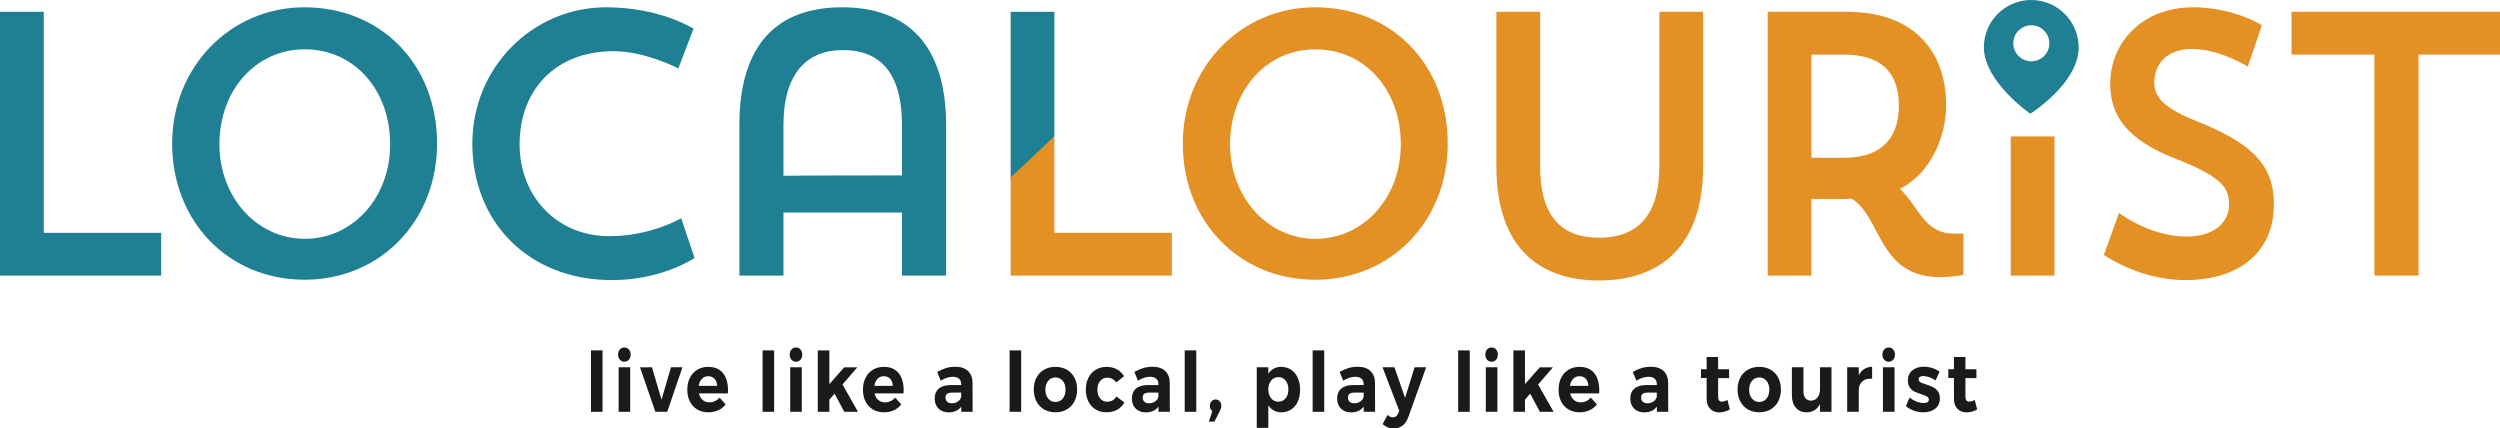 <?xml version="1.0" encoding="UTF-8"?> <svg xmlns="http://www.w3.org/2000/svg" id="Layer_1" viewBox="0 0 800 137.103"><defs><style>.cls-1{fill:#1a1a1a;}.cls-1,.cls-2,.cls-3{stroke-width:0px;}.cls-2{fill:#1e8092;}.cls-3{fill:#e39025;}</style></defs><path class="cls-2" d="M0,3.776h13.998v70.726h37.591v13.689H0V3.776Z"></path><path class="cls-2" d="M97.42,2.335c24.609,0,42.445,18.372,42.445,43.589,0,24.856-18.174,43.589-42.445,43.589s-42.332-18.612-42.332-43.589c0-24.376,18.513-43.589,42.332-43.589ZM97.532,76.423c15.352,0,27.318-13.089,27.318-30.26,0-17.291-11.401-30.38-27.318-30.38-15.691,0-27.318,13.089-27.318,30.38,0,16.931,11.966,30.26,27.318,30.26Z"></path><path class="cls-2" d="M222.268,82.547s-10.273,7.084-26.415,7.084c-26.867,0-44.702-18.732-44.702-43.709,0-24.376,19.303-43.589,42.783-43.589,17.384,0,27.995,6.845,27.995,6.845l-4.854,12.728s-10.498-5.524-20.771-5.524c-18.626,0-30.027,12.488-30.027,29.779,0,16.931,12.192,29.419,28.673,29.419,13.433,0,23.029-5.764,23.029-5.764l4.29,12.728Z"></path><path class="cls-2" d="M288.642,68.018h-37.929v20.173h-14.111v-48.151c0-25.937,12.192-37.705,32.849-37.705s33.301,11.768,33.301,37.705v48.151h-14.111v-20.173ZM250.713,56.25c6.999-.12,34.204-.12,37.929-.12v-15.97c0-18.012-7.902-24.136-18.965-24.136s-18.965,6.965-18.965,24.016v16.211Z"></path><path class="cls-2" d="M329.379,51.601c2.481-2.483,4.969-4.96,7.477-7.415.183-.181.368-.36.552-.541V3.776h-13.998v53.83c1.981-2.011,3.975-4.008,5.969-6.005Z"></path><path class="cls-3" d="M420.829,2.335c24.609,0,42.445,18.372,42.445,43.589,0,24.856-18.174,43.589-42.445,43.589s-42.332-18.612-42.332-43.589c0-24.376,18.513-43.589,42.332-43.589ZM420.942,76.423c15.352,0,27.318-13.089,27.318-30.26,0-17.291-11.401-30.38-27.318-30.38-15.691,0-27.318,13.089-27.318,30.38,0,16.931,11.966,30.26,27.318,30.26Z"></path><path class="cls-3" d="M478.85,3.776h13.998v49.472c0,16.091,6.886,22.815,18.852,22.815s19.303-6.724,19.303-22.935V3.776h13.998v49.472c0,25.216-13.433,36.504-33.301,36.504s-32.849-11.287-32.849-36.504V3.776Z"></path><path class="cls-3" d="M565.657,3.776h25.399c21.109,0,31.721,12.368,31.721,30.02,0,8.766-4.177,21.134-14.788,26.657,5.983,5.523,7.676,14.289,17.158,14.289h3.161v13.209s-2.935.721-7.563.721c-19.755,0-18.626-19.333-28.221-25.096-1.355.12-2.709.12-4.177.12h-8.692v24.496h-13.998V3.776ZM579.654,17.465v33.022h10.385c13.095,0,17.61-7.445,17.61-16.691s-4.403-16.331-17.61-16.331h-10.385Z"></path><path class="cls-3" d="M643.432,43.654h13.998v44.537h-13.998v-44.537Z"></path><path class="cls-3" d="M699.195,89.632c-9.369,0-18.739-3.362-25.963-8.045l4.854-13.449c6.547,4.683,14.449,7.565,21.561,7.565,9.369,0,13.659-4.923,13.659-10.327,0-5.644-2.935-9.006-17.271-14.65-15.465-6.004-20.771-13.809-20.771-23.896,0-12.728,9.708-24.496,26.641-24.496,8.466,0,16.82,2.642,21.9,5.764l-4.515,13.209c-4.628-2.762-11.627-5.644-17.723-5.644-8.353,0-12.192,4.923-12.192,10.807,0,5.404,4.29,8.766,15.465,13.089,17.723,7.325,22.803,14.77,22.803,25.817,0,15.01-10.724,24.256-28.447,24.256Z"></path><path class="cls-3" d="M733.285,3.776h66.715v13.689h-26.076v70.726h-14.111V17.465h-26.528V3.776Z"></path><path class="cls-1" d="M189.112,112.122h3.702v19.656h-3.702v-19.656Z"></path><path class="cls-1" d="M201.241,111.83c.376.424.565.972.565,1.643s-.188,1.219-.565,1.643-.862.636-1.455.636c-.577,0-1.054-.216-1.43-.649-.377-.433-.565-.976-.565-1.629,0-.671.188-1.219.565-1.643.376-.424.854-.636,1.43-.636.593,0,1.078.212,1.455.636ZM197.959,117.526h3.703v14.252h-3.703v-14.252Z"></path><path class="cls-1" d="M204.81,117.552l3.823-.026,3.053,10.384,3.029-10.384h3.678l-4.88,14.252h-3.798l-4.905-14.226Z"></path><path class="cls-1" d="M231.34,119.379c1.082,1.325,1.623,3.171,1.623,5.537,0,.424-.008.751-.024.98h-9.28c.208.9.609,1.603,1.202,2.105.593.504,1.306.755,2.14.755.609,0,1.194-.127,1.755-.384.561-.256,1.066-.631,1.515-1.126l1.947,2.173c-.657.812-1.454,1.435-2.392,1.867-.938.434-1.983.649-3.137.649-1.362,0-2.552-.301-3.57-.901-1.018-.6-1.803-1.447-2.356-2.543-.553-1.095-.829-2.357-.829-3.788,0-1.448.28-2.724.841-3.828.561-1.104,1.346-1.96,2.356-2.569s2.164-.914,3.462-.914c2.083,0,3.667.662,4.748,1.986ZM229.477,123.486c-.032-.936-.304-1.687-.817-2.252-.513-.564-1.194-.848-2.043-.848-.801,0-1.471.278-2.007.835-.537.556-.877,1.312-1.021,2.265h5.89Z"></path><path class="cls-1" d="M244.022,112.122h3.702v19.656h-3.702v-19.656Z"></path><path class="cls-1" d="M256.15,111.83c.376.424.565.972.565,1.643s-.188,1.219-.565,1.643-.862.636-1.455.636c-.577,0-1.054-.216-1.43-.649-.377-.433-.565-.976-.565-1.629,0-.671.188-1.219.565-1.643.376-.424.854-.636,1.43-.636.593,0,1.078.212,1.455.636ZM252.868,117.526h3.703v14.252h-3.703v-14.252Z"></path><path class="cls-1" d="M270.178,131.778l-3.125-5.802-1.659,1.934v3.868h-3.702v-19.656h3.702v10.809l4.736-5.378h4.207l-4.736,5.483,4.953,8.742h-4.375Z"></path><path class="cls-1" d="M287.547,119.379c1.082,1.325,1.623,3.171,1.623,5.537,0,.424-.008.751-.024.98h-9.28c.208.9.609,1.603,1.202,2.105.593.504,1.306.755,2.14.755.609,0,1.194-.127,1.755-.384.561-.256,1.066-.631,1.515-1.126l1.947,2.173c-.657.812-1.454,1.435-2.392,1.867-.938.434-1.983.649-3.137.649-1.362,0-2.552-.301-3.57-.901-1.018-.6-1.803-1.447-2.356-2.543-.553-1.095-.829-2.357-.829-3.788,0-1.448.28-2.724.841-3.828.561-1.104,1.346-1.96,2.356-2.569s2.164-.914,3.462-.914c2.083,0,3.667.662,4.748,1.986ZM285.684,123.486c-.032-.936-.304-1.687-.817-2.252-.513-.564-1.194-.848-2.043-.848-.801,0-1.471.278-2.007.835-.537.556-.877,1.312-1.021,2.265h5.89Z"></path><path class="cls-1" d="M307.609,131.778v-1.669c-.433.601-.994,1.06-1.683,1.378-.689.317-1.483.477-2.38.477-1.362,0-2.444-.411-3.246-1.232-.801-.82-1.202-1.894-1.202-3.218,0-1.343.428-2.389,1.286-3.14.857-.751,2.071-1.135,3.642-1.152h3.558v-.265c0-.76-.229-1.347-.685-1.762-.457-.415-1.126-.623-2.007-.623-1.202,0-2.485.415-3.847,1.245l-1.154-2.808c1.026-.565,1.987-.98,2.885-1.245.897-.266,1.883-.397,2.957-.397,1.731,0,3.073.45,4.027,1.351.953.901,1.438,2.155,1.455,3.762l.024,9.299h-3.63ZM306.575,128.44c.561-.406.897-.918,1.01-1.536v-1.272h-2.909c-.721,0-1.254.129-1.599.385s-.517.667-.517,1.231c0,.548.18.985.541,1.312.361.327.854.49,1.479.49.77,0,1.435-.203,1.996-.609Z"></path><path class="cls-1" d="M323.067,112.122h3.702v19.656h-3.702v-19.656Z"></path><path class="cls-1" d="M341.375,118.294c1.05.601,1.863,1.448,2.44,2.543.577,1.096.865,2.367.865,3.815,0,1.431-.289,2.698-.865,3.802-.577,1.104-1.391,1.96-2.44,2.569s-2.256.914-3.618.914c-1.378,0-2.593-.305-3.642-.914-1.05-.609-1.863-1.466-2.44-2.569s-.865-2.371-.865-3.802c0-1.448.288-2.72.865-3.815.577-1.095,1.39-1.942,2.44-2.543,1.049-.6,2.264-.9,3.642-.9,1.362,0,2.568.301,3.618.9ZM335.412,121.87c-.601.725-.901,1.669-.901,2.835s.3,2.11.901,2.835c.601.724,1.382,1.086,2.344,1.086.945,0,1.719-.362,2.32-1.086.601-.725.902-1.669.902-2.835s-.301-2.11-.902-2.835c-.601-.724-1.375-1.086-2.32-1.086-.962,0-1.743.362-2.344,1.086Z"></path><path class="cls-1" d="M354.321,120.864c-.93,0-1.687.349-2.272,1.046-.585.698-.877,1.621-.877,2.769s.289,2.079.866,2.795c.577.715,1.314,1.072,2.211,1.072,1.347,0,2.348-.556,3.005-1.669l2.548,1.908c-.545,1.006-1.31,1.783-2.296,2.331s-2.136.821-3.45.821c-1.298,0-2.444-.301-3.438-.901-.994-.6-1.767-1.447-2.32-2.543-.553-1.095-.829-2.357-.829-3.788,0-1.448.276-2.724.829-3.828.553-1.104,1.33-1.96,2.332-2.569,1.001-.609,2.16-.914,3.474-.914,1.234,0,2.332.261,3.293.781.962.521,1.731,1.259,2.308,2.212l-2.5,1.987c-.737-1.007-1.699-1.51-2.885-1.51Z"></path><path class="cls-1" d="M370.716,131.778v-1.669c-.433.601-.994,1.06-1.683,1.378-.689.317-1.483.477-2.38.477-1.362,0-2.444-.411-3.246-1.232-.801-.82-1.202-1.894-1.202-3.218,0-1.343.428-2.389,1.286-3.14.857-.751,2.071-1.135,3.642-1.152h3.558v-.265c0-.76-.229-1.347-.685-1.762-.457-.415-1.126-.623-2.007-.623-1.202,0-2.485.415-3.847,1.245l-1.154-2.808c1.026-.565,1.987-.98,2.885-1.245.897-.266,1.883-.397,2.957-.397,1.731,0,3.073.45,4.027,1.351.953.901,1.438,2.155,1.455,3.762l.024,9.299h-3.63ZM369.683,128.44c.561-.406.897-.918,1.01-1.536v-1.272h-2.909c-.721,0-1.254.129-1.599.385s-.517.667-.517,1.231c0,.548.18.985.541,1.312.361.327.854.49,1.479.49.77,0,1.435-.203,1.996-.609Z"></path><path class="cls-1" d="M379.107,112.122h3.702v19.656h-3.702v-19.656Z"></path><path class="cls-1" d="M390.286,128.387c.353.37.529.874.529,1.51,0,.282-.041.543-.121.781s-.2.526-.36.861l-1.707,3.364h-1.803l1.13-3.338c-.529-.371-.793-.927-.793-1.669,0-.601.176-1.095.529-1.483s.793-.583,1.322-.583c.497,0,.921.186,1.274.557Z"></path><path class="cls-1" d="M413.137,118.307c.922.609,1.635,1.47,2.14,2.583.505,1.112.758,2.393.758,3.841,0,1.431-.249,2.689-.746,3.775s-1.198,1.93-2.104,2.529c-.905.601-1.959.901-3.161.901-.897,0-1.695-.189-2.393-.569-.696-.38-1.286-.932-1.767-1.656v7.206h-3.702v-19.392h3.702v2.093c.465-.725,1.046-1.276,1.743-1.656s1.479-.569,2.344-.569c1.202,0,2.264.305,3.186.914ZM411.394,127.447c.593-.733.89-1.683.89-2.848,0-1.148-.297-2.089-.89-2.822-.593-.732-1.362-1.099-2.308-1.099s-1.719.366-2.32,1.099c-.601.733-.901,1.674-.901,2.822,0,1.183.301,2.137.901,2.86.602.725,1.374,1.086,2.32,1.086s1.715-.366,2.308-1.099Z"></path><path class="cls-1" d="M420.049,112.122h3.702v19.656h-3.702v-19.656Z"></path><path class="cls-1" d="M436.397,131.778v-1.669c-.433.601-.994,1.06-1.684,1.378-.688.317-1.482.477-2.38.477-1.362,0-2.444-.411-3.245-1.232-.802-.82-1.202-1.894-1.202-3.218,0-1.343.429-2.389,1.286-3.14s2.071-1.135,3.643-1.152h3.558v-.265c0-.76-.229-1.347-.686-1.762-.456-.415-1.126-.623-2.007-.623-1.202,0-2.484.415-3.847,1.245l-1.154-2.808c1.025-.565,1.987-.98,2.885-1.245.897-.266,1.884-.397,2.957-.397,1.731,0,3.073.45,4.027,1.351.953.901,1.438,2.155,1.454,3.762l.024,9.299h-3.63ZM435.362,128.44c.561-.406.897-.918,1.01-1.536v-1.272h-2.909c-.721,0-1.254.129-1.599.385s-.517.667-.517,1.231c0,.548.18.985.541,1.312.36.327.854.49,1.479.49.77,0,1.434-.203,1.995-.609Z"></path><path class="cls-1" d="M445.964,137.103c-.689,0-1.314-.111-1.875-.332-.562-.221-1.105-.569-1.635-1.046l1.562-2.94c.562.512,1.122.769,1.684.769.784,0,1.354-.425,1.706-1.272l.361-.794-5.361-13.961h3.822l3.39,9.802,3.054-9.802h3.702l-5.674,15.842c-.897,2.49-2.477,3.735-4.736,3.735Z"></path><path class="cls-1" d="M466.615,112.122h3.702v19.656h-3.702v-19.656Z"></path><path class="cls-1" d="M478.744,111.83c.377.424.565.972.565,1.643s-.188,1.219-.565,1.643-.861.636-1.454.636c-.577,0-1.055-.216-1.431-.649-.377-.433-.565-.976-.565-1.629,0-.671.188-1.219.565-1.643.376-.424.854-.636,1.431-.636.593,0,1.077.212,1.454.636ZM475.463,117.526h3.702v14.252h-3.702v-14.252Z"></path><path class="cls-1" d="M492.772,131.778l-3.125-5.802-1.659,1.934v3.868h-3.702v-19.656h3.702v10.809l4.736-5.378h4.207l-4.736,5.483,4.953,8.742h-4.376Z"></path><path class="cls-1" d="M510.142,119.379c1.081,1.325,1.622,3.171,1.622,5.537,0,.424-.008.751-.023.98h-9.28c.208.9.609,1.603,1.202,2.105.593.504,1.307.755,2.14.755.609,0,1.194-.127,1.755-.384.561-.256,1.065-.631,1.515-1.126l1.947,2.173c-.657.812-1.454,1.435-2.392,1.867-.938.434-1.983.649-3.138.649-1.362,0-2.553-.301-3.57-.901-1.018-.6-1.803-1.447-2.355-2.543-.554-1.095-.83-2.357-.83-3.788,0-1.448.28-2.724.842-3.828.561-1.104,1.347-1.96,2.356-2.569,1.009-.609,2.163-.914,3.462-.914,2.083,0,3.666.662,4.748,1.986ZM508.278,123.486c-.032-.936-.305-1.687-.817-2.252-.514-.564-1.194-.848-2.044-.848-.802,0-1.471.278-2.007.835-.538.556-.878,1.312-1.022,2.265h5.891Z"></path><path class="cls-1" d="M530.203,131.778v-1.669c-.433.601-.994,1.06-1.684,1.378-.688.317-1.482.477-2.38.477-1.362,0-2.444-.411-3.245-1.232-.802-.82-1.202-1.894-1.202-3.218,0-1.343.429-2.389,1.286-3.14s2.071-1.135,3.643-1.152h3.558v-.265c0-.76-.229-1.347-.686-1.762-.456-.415-1.126-.623-2.007-.623-1.202,0-2.484.415-3.847,1.245l-1.154-2.808c1.025-.565,1.987-.98,2.885-1.245.897-.266,1.884-.397,2.957-.397,1.731,0,3.073.45,4.027,1.351.953.901,1.438,2.155,1.454,3.762l.024,9.299h-3.63ZM529.169,128.44c.561-.406.897-.918,1.01-1.536v-1.272h-2.909c-.721,0-1.254.129-1.599.385s-.517.667-.517,1.231c0,.548.18.985.541,1.312.36.327.854.49,1.479.49.77,0,1.434-.203,1.995-.609Z"></path><path class="cls-1" d="M553.547,130.983c-.481.318-1.015.562-1.599.729-.586.168-1.175.252-1.768.252-1.202,0-2.18-.38-2.933-1.14-.754-.759-1.13-1.845-1.13-3.258v-6.597h-1.804v-2.808h1.804v-3.921h3.678v3.921h3.51v2.834h-3.51v5.881c0,1.096.393,1.643,1.178,1.643.545,0,1.146-.176,1.804-.529l.77,2.993Z"></path><path class="cls-1" d="M566.589,118.294c1.05.601,1.863,1.448,2.44,2.543.577,1.096.865,2.367.865,3.815,0,1.431-.288,2.698-.865,3.802s-1.391,1.96-2.44,2.569-2.256.914-3.618.914c-1.379,0-2.593-.305-3.643-.914s-1.863-1.466-2.439-2.569c-.577-1.104-.866-2.371-.866-3.802,0-1.448.289-2.72.866-3.815.576-1.095,1.39-1.942,2.439-2.543,1.05-.6,2.264-.9,3.643-.9,1.362,0,2.568.301,3.618.9ZM560.627,121.87c-.602.725-.901,1.669-.901,2.835s.3,2.11.901,2.835c.601.724,1.382,1.086,2.344,1.086.945,0,1.719-.362,2.32-1.086.601-.725.901-1.669.901-2.835s-.301-2.11-.901-2.835c-.602-.724-1.375-1.086-2.32-1.086-.962,0-1.743.362-2.344,1.086Z"></path><path class="cls-1" d="M586.075,117.526v14.252h-3.679v-2.517c-.882,1.784-2.324,2.676-4.327,2.676-1.427,0-2.561-.49-3.402-1.471-.841-.98-1.262-2.309-1.262-3.986v-8.954h3.702v7.788c0,.9.217,1.607.649,2.119.433.513,1.025.769,1.779.769.881-.018,1.578-.362,2.091-1.033s.77-1.537.77-2.597v-7.046h3.679Z"></path><path class="cls-1" d="M596.556,118.082c.722-.459,1.562-.697,2.524-.715v3.841c-.129-.018-.321-.026-.577-.026-1.138,0-2.04.341-2.704,1.021-.666.68-.998,1.585-.998,2.715v6.861h-3.702v-14.252h3.702v2.569c.448-.883,1.034-1.554,1.755-2.014Z"></path><path class="cls-1" d="M605.823,111.83c.377.424.565.972.565,1.643s-.188,1.219-.565,1.643-.861.636-1.454.636c-.577,0-1.055-.216-1.431-.649-.377-.433-.565-.976-.565-1.629,0-.671.188-1.219.565-1.643.376-.424.854-.636,1.431-.636.593,0,1.077.212,1.454.636ZM602.542,117.526h3.702v14.252h-3.702v-14.252Z"></path><path class="cls-1" d="M617.304,120.691c-.689-.238-1.307-.357-1.852-.357-.449,0-.81.089-1.082.265-.272.177-.408.442-.408.795,0,.389.184.688.553.9.368.212.97.451,1.803.716.914.301,1.667.596,2.26.888.593.291,1.106.724,1.539,1.298s.649,1.329.649,2.265c0,1.413-.493,2.513-1.479,3.299-.986.786-2.248,1.179-3.787,1.179-1.058,0-2.075-.173-3.053-.517-.979-.345-1.827-.835-2.549-1.471l1.202-2.755c.657.565,1.391,1.003,2.2,1.312.809.309,1.574.464,2.296.464.496,0,.893-.093,1.189-.278s.445-.464.445-.835c0-.406-.188-.724-.565-.953s-.981-.478-1.815-.742c-.881-.282-1.614-.565-2.199-.848s-1.086-.711-1.503-1.285c-.417-.573-.625-1.319-.625-2.238,0-1.413.481-2.508,1.442-3.285.962-.776,2.18-1.165,3.654-1.165.882,0,1.763.137,2.645.41.882.274,1.684.667,2.404,1.179l-1.274,2.782c-.705-.441-1.402-.782-2.091-1.021Z"></path><path class="cls-1" d="M632.69,130.983c-.481.318-1.015.562-1.599.729-.586.168-1.175.252-1.768.252-1.202,0-2.18-.38-2.933-1.14-.754-.759-1.13-1.845-1.13-3.258v-6.597h-1.804v-2.808h1.804v-3.921h3.678v3.921h3.51v2.834h-3.51v5.881c0,1.096.393,1.643,1.178,1.643.545,0,1.146-.176,1.804-.529l.77,2.993Z"></path><path class="cls-2" d="M650.231.002c-8.375-.134-15.266,6.54-15.391,14.909-.166,11.129,14.847,21.48,14.847,21.48,0,0,15.311-9.576,15.482-20.994.125-8.368-6.563-15.261-14.938-15.395ZM649.938,19.61c-3.184-.051-5.727-2.672-5.68-5.853s2.667-5.719,5.852-5.668c3.184.051,5.727,2.672,5.68,5.853-.048,3.182-2.667,5.719-5.852,5.668Z"></path><path class="cls-3" d="M337.407,43.654c-.527.495-1.054.989-1.581,1.484-1.17,1.098-6.006,5.636-12.417,11.627v31.426h51.588v-13.689h-37.591v-30.849Z"></path></svg> 